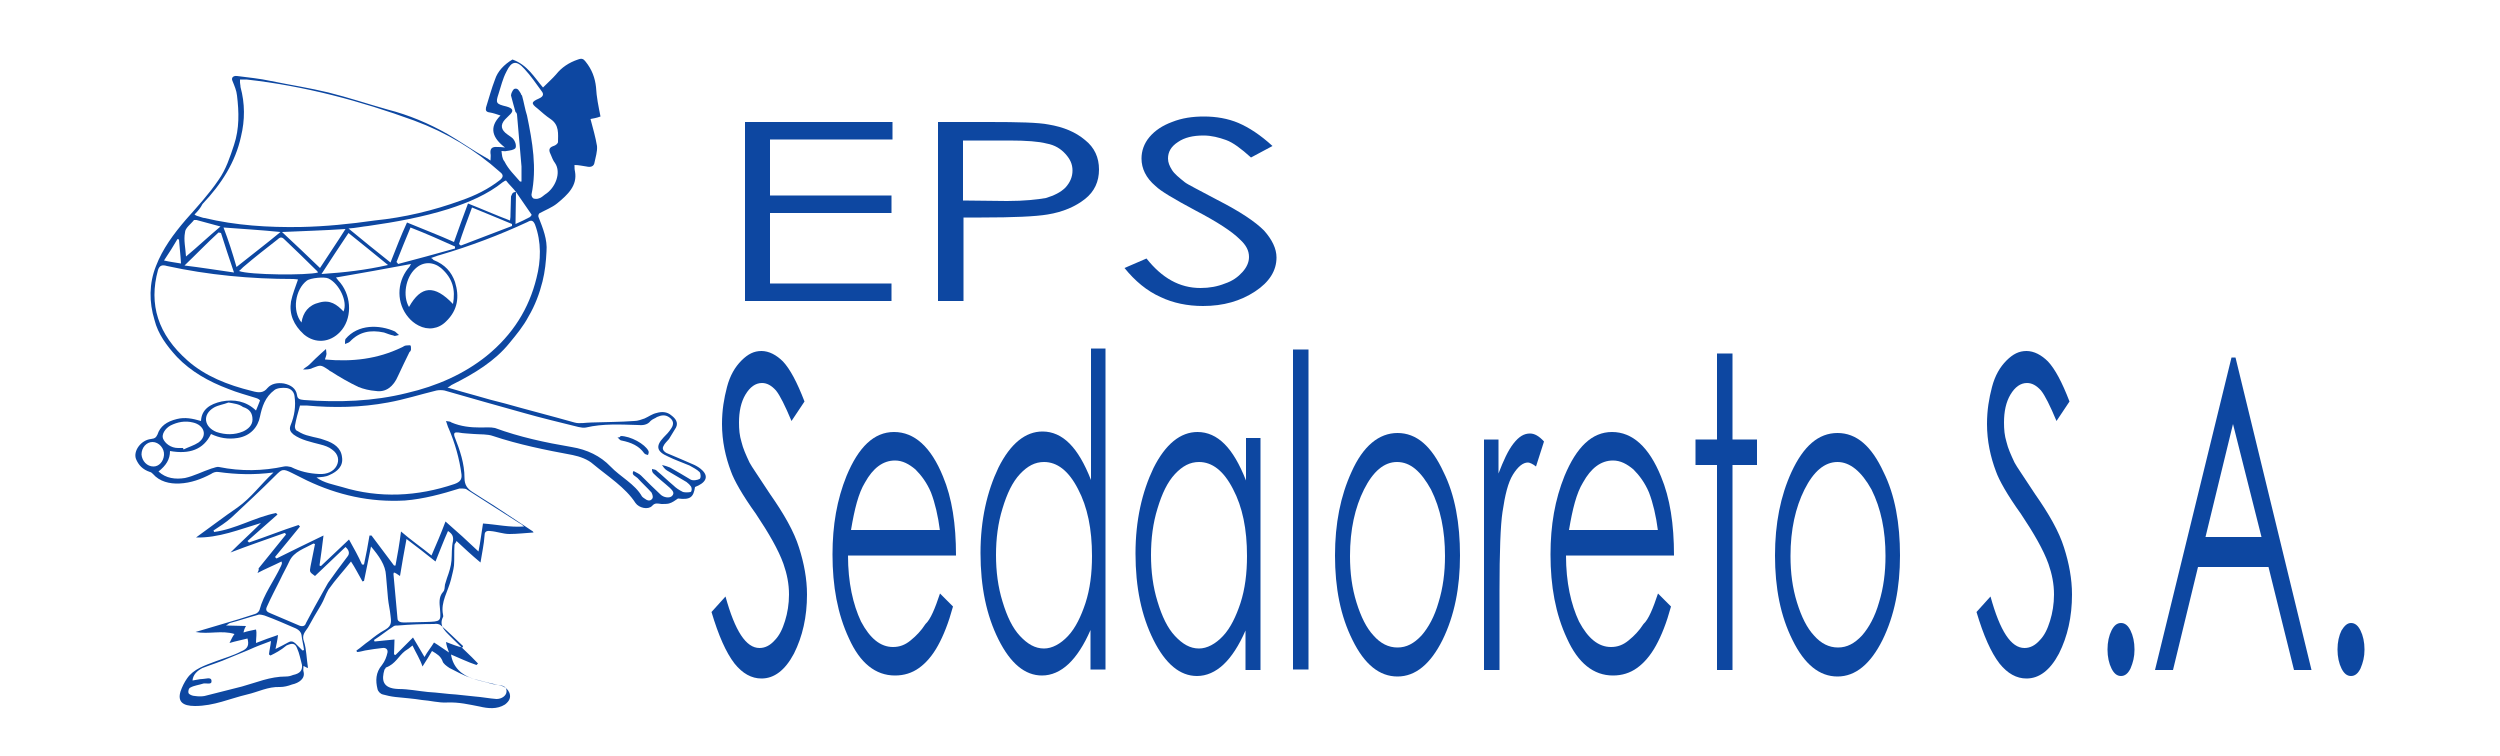 <?xml version="1.0" encoding="utf-8"?>
<!-- Generator: Adobe Illustrator 21.0.0, SVG Export Plug-In . SVG Version: 6.00 Build 0)  -->
<svg version="1.1" id="tele_x5F_2" xmlns="http://www.w3.org/2000/svg" xmlns:xlink="http://www.w3.org/1999/xlink" x="0px" y="0px"
	 viewBox="0 0 500 151.1" style="enable-background:new 0 0 500 151.1;" xml:space="preserve">
<style type="text/css">
	.st0{fill:#0D47A1;}
</style>
<g>
	<g>
		<g>
			<path class="st0" d="M142.3,122.4l2.8-3.1c1.9,6.9,4.1,10.3,6.8,10.3c1.1,0,2.1-0.5,3-1.5c1-1,1.6-2.3,2.1-3.9
				c0.5-1.6,0.8-3.4,0.8-5.3c0-2.1-0.4-4.1-1.1-6.1c-1-2.8-2.9-6.1-5.5-10c-2.8-3.9-4.4-6.8-5-8.5c-1.1-2.9-1.8-6.1-1.8-9.5
				c0-2.8,0.4-5.1,1-7.4c0.6-2.3,1.6-4,2.9-5.3c1.3-1.3,2.5-1.9,4-1.9c1.5,0,3,0.8,4.3,2.1c1.4,1.5,2.8,4.1,4.3,8l-2.6,3.9
				c-1.3-3.1-2.3-5.1-3.1-6.1c-0.9-1-1.8-1.5-2.8-1.5c-1.3,0-2.4,0.8-3.3,2.3c-0.9,1.5-1.3,3.4-1.3,5.6c0,1.4,0.1,2.6,0.5,3.9
				c0.3,1.3,0.9,2.6,1.6,4.1c0.4,0.8,1.9,2.9,4.1,6.3c2.8,4,4.8,7.5,5.8,10.7c1,3.1,1.6,6.3,1.6,9.4c0,4.5-0.9,8.4-2.6,11.8
				c-1.8,3.4-4,5-6.5,5c-2,0-3.8-1-5.4-3C145.2,130.5,143.7,127.1,142.3,122.4z"/>
			<path class="st0" d="M188,118.7l2.6,2.6c-0.9,3.3-1.9,5.8-3,7.8s-2.4,3.5-3.8,4.5c-1.4,1-3,1.5-4.8,1.5c-3.9,0-7-2.5-9.2-7.4
				c-2.3-4.9-3.3-10.5-3.3-16.8c0-5.9,0.9-11,2.8-15.7c2.4-5.8,5.5-8.8,9.5-8.8c4.1,0,7.4,3,9.8,8.9c1.8,4.3,2.6,9.5,2.6,15.8h-21.6
				c0,5.4,1,9.8,2.6,13.2c1.8,3.4,3.9,5.1,6.4,5.1c1.3,0,2.4-0.4,3.5-1.3c1.1-0.9,2.1-1.9,3-3.3C186.1,123.9,187,121.7,188,118.7z
				 M188,106.2c-0.4-3.1-1-5.6-1.8-7.7c-0.8-1.9-1.9-3.4-3.1-4.6c-1.3-1.1-2.6-1.8-4.1-1.8c-2.4,0-4.4,1.5-6,4.4
				c-1.3,2.1-2.1,5.3-2.8,9.5H188V106.2z"/>
			<path class="st0" d="M221.1,69.9v64h-3V126c-1.3,3-2.8,5.3-4.4,6.8c-1.6,1.5-3.4,2.3-5.3,2.3c-3.4,0-6.3-2.4-8.7-7.2
				c-2.4-4.8-3.6-10.5-3.6-17.3c0-6.6,1.3-12.3,3.6-17.1c2.4-4.8,5.4-7.2,8.8-7.2c2,0,3.8,0.8,5.4,2.4s3,4,4.3,7.3V69.7h2.9V69.9z
				 M208.8,92.4c-1.8,0-3.3,0.8-4.8,2.4c-1.5,1.6-2.6,3.9-3.5,6.9c-0.9,2.9-1.3,6-1.3,9.3c0,3.3,0.4,6.4,1.3,9.3
				c0.9,3,2,5.3,3.5,6.9c1.5,1.6,3,2.5,4.8,2.5c1.6,0,3.3-0.9,4.8-2.5c1.5-1.6,2.6-3.9,3.5-6.6c0.9-2.8,1.3-5.9,1.3-9.4
				c0-5.4-0.9-9.8-2.8-13.4C213.7,94.1,211.4,92.4,208.8,92.4z"/>
			<path class="st0" d="M252.1,87.9V134h-3v-7.9c-1.3,3-2.8,5.3-4.4,6.8c-1.6,1.5-3.4,2.3-5.3,2.3c-3.4,0-6.3-2.4-8.7-7.2
				c-2.4-4.8-3.6-10.5-3.6-17.3c0-6.6,1.3-12.3,3.6-17.1c2.4-4.8,5.4-7.2,8.8-7.2c2,0,3.8,0.8,5.4,2.4s3,4,4.3,7.3v-8.5h2.9V87.9z
				 M239.8,92.4c-1.8,0-3.3,0.8-4.8,2.4c-1.5,1.6-2.6,3.9-3.5,6.9c-0.9,2.9-1.3,6-1.3,9.3c0,3.3,0.4,6.4,1.3,9.3
				c0.9,3,2,5.3,3.5,6.9c1.5,1.6,3,2.5,4.8,2.5c1.6,0,3.3-0.9,4.8-2.5c1.5-1.6,2.6-3.9,3.5-6.6c0.9-2.8,1.3-5.9,1.3-9.4
				c0-5.4-0.9-9.8-2.8-13.4C244.7,94.1,242.4,92.4,239.8,92.4z"/>
			<path class="st0" d="M258.6,69.9h3.1v64h-3.1V69.9z"/>
			<path class="st0" d="M279.5,86.6c3.8,0,6.8,2.6,9.2,7.8c2.3,4.6,3.3,10.3,3.3,16.7c0,6.4-1.1,12-3.5,16.9c-2.4,4.8-5.4,7.3-9,7.3
				c-3.6,0-6.6-2.4-9-7.3c-2.4-4.8-3.5-10.4-3.5-16.9c0-6.4,1.1-11.9,3.3-16.7C272.6,89.2,275.8,86.6,279.5,86.6z M279.4,92.4
				c-2.6,0-4.8,1.9-6.6,5.5s-2.8,8-2.8,13.3c0,3.4,0.4,6.4,1.3,9.3s2,5.1,3.4,6.6c1.4,1.6,3,2.4,4.8,2.4s3.3-0.8,4.8-2.4
				c1.4-1.6,2.6-3.8,3.4-6.6c0.9-2.9,1.3-6,1.3-9.3c0-5.1-0.9-9.5-2.8-13.3C284.2,94.3,282.1,92.4,279.4,92.4z"/>
			<path class="st0" d="M296.6,87.9h3.1v6.8c1-2.6,1.9-4.6,3-6c1.1-1.4,2.1-2,3.3-2c0.9,0,1.8,0.5,2.8,1.6l-1.6,5
				c-0.6-0.5-1.3-0.8-1.6-0.8c-1,0-2,0.8-3,2.4c-1,1.6-1.6,4.1-2.1,7.5c-0.4,2.6-0.6,7.9-0.6,15.9V134h-3.1V87.9z"/>
			<path class="st0" d="M331.6,118.7l2.6,2.6c-0.9,3.3-1.9,5.8-3,7.8s-2.4,3.5-3.8,4.5c-1.4,1-3,1.5-4.8,1.5c-3.9,0-7-2.5-9.2-7.4
				c-2.3-4.9-3.3-10.5-3.3-16.8c0-5.9,0.9-11,2.8-15.7c2.4-5.8,5.5-8.8,9.5-8.8c4.1,0,7.4,3,9.8,8.9c1.8,4.3,2.6,9.5,2.6,15.8h-21.6
				c0,5.4,1,9.8,2.6,13.2c1.8,3.4,3.9,5.1,6.4,5.1c1.3,0,2.4-0.4,3.5-1.3c1.1-0.9,2.1-1.9,3-3.3
				C329.7,123.9,330.6,121.7,331.6,118.7z M331.6,106.2c-0.4-3.1-1-5.6-1.8-7.7c-0.8-1.9-1.9-3.4-3.1-4.6c-1.3-1.1-2.6-1.8-4.1-1.8
				c-2.4,0-4.4,1.5-6,4.4c-1.3,2.1-2.1,5.3-2.8,9.5h17.8V106.2z"/>
			<path class="st0" d="M343.4,70.7h3.1v17.2h4.9V93h-4.9v41h-3.1V93h-4.3v-5.1h4.3V70.7z"/>
			<path class="st0" d="M367.5,86.6c3.8,0,6.8,2.6,9.2,7.8c2.3,4.6,3.3,10.3,3.3,16.7c0,6.4-1.1,12-3.5,16.9c-2.4,4.8-5.4,7.3-9,7.3
				c-3.6,0-6.6-2.4-9-7.3c-2.4-4.8-3.5-10.4-3.5-16.9c0-6.4,1.1-11.9,3.3-16.7C360.7,89.2,363.7,86.6,367.5,86.6z M367.5,92.4
				c-2.6,0-4.8,1.9-6.6,5.5s-2.8,8-2.8,13.3c0,3.4,0.4,6.4,1.3,9.3s2,5.1,3.4,6.6c1.4,1.6,3,2.4,4.8,2.4c1.8,0,3.3-0.8,4.8-2.4
				c1.4-1.6,2.6-3.8,3.4-6.6c0.9-2.9,1.3-6,1.3-9.3c0-5.1-0.9-9.5-2.8-13.3C372.3,94.3,370,92.4,367.5,92.4z"/>
			<path class="st0" d="M395.3,122.4l2.8-3.1c1.9,6.9,4.1,10.3,6.8,10.3c1.1,0,2.1-0.5,3-1.5c1-1,1.6-2.3,2.1-3.9
				c0.5-1.6,0.8-3.4,0.8-5.3c0-2.1-0.4-4.1-1.1-6.1c-1-2.8-2.9-6.1-5.5-10c-2.8-3.9-4.4-6.8-5-8.5c-1.1-2.9-1.8-6.1-1.8-9.5
				c0-2.8,0.4-5.1,1-7.4s1.6-4,2.9-5.3c1.3-1.3,2.5-1.9,4-1.9c1.5,0,3,0.8,4.3,2.1c1.4,1.5,2.8,4.1,4.3,8l-2.6,3.9
				c-1.3-3.1-2.3-5.1-3.1-6.1c-0.9-1-1.8-1.5-2.8-1.5c-1.3,0-2.4,0.8-3.3,2.3c-0.9,1.5-1.3,3.4-1.3,5.6c0,1.4,0.1,2.6,0.5,3.9
				c0.3,1.3,0.9,2.6,1.6,4.1c0.4,0.8,1.9,2.9,4.1,6.3c2.8,4,4.8,7.5,5.8,10.7c1,3.1,1.6,6.3,1.6,9.4c0,4.5-0.9,8.4-2.6,11.8
				c-1.8,3.4-4,5-6.5,5c-2,0-3.8-1-5.4-3C398.2,130.5,396.7,127.1,395.3,122.4z"/>
			<path class="st0" d="M424.2,124.6c0.8,0,1.4,0.5,1.9,1.5c0.5,1,0.8,2.3,0.8,3.8c0,1.5-0.3,2.6-0.8,3.8c-0.5,1-1.1,1.5-1.9,1.5
				s-1.4-0.5-1.9-1.5c-0.5-1-0.8-2.3-0.8-3.8c0-1.5,0.3-2.8,0.8-3.8C422.8,125.1,423.4,124.6,424.2,124.6z"/>
			<path class="st0" d="M447.1,71.5l15.2,62.5h-3.5l-5.1-20.6h-14.1l-5,20.6H431l15.3-62.5H447.1z M446.6,84.8l-5.5,22.6h11.2
				L446.6,84.8z"/>
			<path class="st0" d="M470.2,124.6c0.8,0,1.4,0.5,1.9,1.5c0.5,1,0.8,2.3,0.8,3.8c0,1.5-0.3,2.6-0.8,3.8c-0.5,1-1.1,1.5-1.9,1.5
				s-1.4-0.5-1.9-1.5c-0.5-1-0.8-2.3-0.8-3.8c0-1.5,0.3-2.8,0.8-3.8C468.9,125.1,469.5,124.6,470.2,124.6z"/>
		</g>
	</g>
	<g>
		<g>
			<path class="st0" d="M148.8,24.4h29.7v3.5h-24.5v11.2h24.3v3.5h-24.3v14.1h24.3v3.5H149V24.4H148.8z"/>
			<path class="st0" d="M187.5,24.4h10.3c5.9,0,9.9,0.1,11.9,0.5c3,0.5,5.4,1.5,7.3,3.1c1.9,1.5,2.8,3.5,2.8,5.9
				c0,2.4-0.9,4.4-2.8,5.9c-1.9,1.5-4.4,2.6-7.5,3.1c-2.4,0.4-6.8,0.6-13.2,0.6h-3.6v16.7h-5.1V24.4z M192.6,27.9v12.2l8.8,0.1
				c3.5,0,6.1-0.3,7.8-0.6c1.6-0.5,2.9-1.1,3.9-2.1c0.9-1,1.4-2.1,1.4-3.4c0-1.3-0.5-2.3-1.4-3.3c-0.9-1-2.1-1.8-3.8-2.1
				c-1.5-0.4-4-0.6-7.5-0.6h-9.2V27.9z"/>
			<path class="st0" d="M224.9,53.6l4.4-1.9c3.1,3.9,6.6,5.9,10.8,5.9c1.8,0,3.4-0.3,4.9-0.9c1.5-0.5,2.6-1.3,3.5-2.3
				c0.8-0.9,1.3-1.9,1.3-3c0-1.3-0.6-2.4-1.8-3.5c-1.6-1.6-4.5-3.5-8.9-5.8c-4.3-2.3-7-3.9-8-4.9c-1.9-1.6-2.8-3.5-2.8-5.5
				c0-1.5,0.5-3,1.6-4.3c1.1-1.3,2.6-2.3,4.5-3c2-0.8,4.1-1.1,6.4-1.1c2.4,0,4.8,0.4,6.9,1.3c2.1,0.9,4.4,2.4,6.8,4.6l-4.3,2.3
				c-2-1.8-3.6-3-5-3.5c-1.4-0.5-2.9-0.9-4.5-0.9c-2.1,0-3.8,0.4-5.1,1.3c-1.4,0.9-2,2-2,3.3c0,0.8,0.3,1.5,0.8,2.3
				c0.5,0.8,1.4,1.5,2.5,2.4c0.6,0.5,2.9,1.6,6.6,3.6c4.5,2.3,7.5,4.3,9.3,6.1c1.6,1.8,2.5,3.6,2.5,5.4c0,2.6-1.4,4.9-4.3,6.8
				s-6.3,2.9-10.4,2.9c-3.1,0-6-0.6-8.5-1.8C229.4,58.2,227,56.2,224.9,53.6z"/>
		</g>
	</g>
	<g>
		<path class="st0" d="M51.7,113.7c1.9-2.3,3.6-4.5,5.5-6.8c-0.1-0.1-0.1-0.3-0.3-0.3c-3.6,1.3-7.2,2.5-10.8,3.9
			c2-2,4.1-3.9,6.1-5.9c-4.4,1.3-8.4,3-13,2.9c2.8-2,5.5-4.1,8.3-6c2.8-2,4.6-4.6,7.2-7c-3.9,0.5-7.4,0.4-11-0.1
			c-0.5-0.1-1.1,0.1-1.5,0.4c-1.9,1-4,1.8-6.3,1.9c-2,0.1-4-0.4-5.3-1.9c-0.1-0.1-0.4-0.4-0.6-0.4c-1.5-0.5-2.3-1.4-2.8-2.6
			c-0.6-1.6,1-3.8,3-4c0.8-0.1,1-0.3,1.3-0.9c0.5-1.6,1.8-2.6,3.9-3.1c1.6-0.4,3.1-0.1,4.8,0.4c0.1-2.3,1.8-3.4,4.1-3.9
			c2.5-0.5,4.9-0.1,6.9,1.8c0.3-0.8,0.6-1.4,0.8-2c0-0.1-0.4-0.4-0.8-0.5c-1.9-0.6-3.8-1.1-5.5-1.8c-4-1.5-7.5-3.5-10.3-6.4
			c-2.1-2.3-3.8-4.6-4.5-7.4c-1.1-3.6-1.1-7.3,0.3-10.8c1.3-3.4,3.5-6.4,6-9.3c2.3-2.6,4.6-5.1,6.5-7.9c1.5-2.1,2.3-4.6,3.1-7
			c1.1-3.3,1-6.6,0.6-9.9c-0.1-1-0.5-1.9-0.9-2.9c-0.3-0.6,0.1-1.1,0.9-1c2.3,0.3,4.5,0.5,6.8,1c3.9,0.8,7.8,1.4,11.5,2.3
			c4,1,7.9,2.3,11.8,3.4c4.3,1.1,8.3,2.8,12,4.9c2.6,1.5,5.1,3.3,7.8,4.8c0.3,0.1,0.4,0.3,0.8,0.5c0-0.6,0.1-1,0-1.4
			c-0.1-1,0.3-1.4,1.4-1.3c0.4,0,0.8,0,1.5,0.1c-2.5-1.9-3.3-4-0.9-6.4c-0.9-0.3-1.5-0.5-2.1-0.6c-0.8-0.1-0.9-0.4-0.8-1
			c0.6-1.9,1.1-3.8,1.8-5.6c0.5-1.6,1.8-3,3.5-4c3,1.1,4.3,3.5,6.1,5.6c1-1,1.9-1.8,2.6-2.6c1.1-1.4,2.6-2.4,4.4-3
			c0.8-0.3,1.1-0.1,1.5,0.4c1.3,1.6,1.9,3.3,2.1,5.1c0.1,2,0.5,3.9,0.9,5.9c-0.8,0.3-1.5,0.4-2,0.5c0.5,1.9,1,3.6,1.3,5.4
			c0.1,1.1-0.3,2.3-0.5,3.3c-0.1,0.8-0.8,1-1.6,0.8c-0.8-0.1-1.5-0.3-2.4-0.3c0,0.5,0,0.9,0.1,1.3c0.5,2.8-1.4,4.6-3.6,6.4
			c-1,0.8-2.3,1.3-3.4,1.9c-0.3,0.1-0.4,0.6-0.3,0.8c0.9,2.3,1.8,4.5,1.6,6.9c-0.1,2-0.3,4-0.8,6c-0.6,2.4-1.5,4.8-2.8,7
			c-1,1.9-2.4,3.6-3.8,5.3c-2.9,3.6-7,6.1-11.4,8.3c-0.3,0.1-0.5,0.4-1,0.6c2,0.6,3.8,1.1,5.6,1.6c2,0.6,3.9,1.1,5.9,1.6
			c4.6,1.3,9.3,2.5,13.9,3.8c1,0.3,2.3,0,3.4,0c2.9-0.1,5.8-0.1,8.5-0.3c0.8,0,1.5-0.3,2.1-0.5c0.9-0.4,1.5-0.9,2.4-1.1
			c1-0.3,2.1-0.3,3,0.5c0.8,0.6,1.4,1.4,0.9,2.4c-0.5,0.8-0.9,1.5-1.4,2.3c-0.4,0.5-0.9,0.9-1.1,1.4c-0.3,0.5-0.1,1,0.6,1.4
			c1.9,0.8,3.8,1.6,5.6,2.4c0.6,0.3,1.1,0.6,1.6,1.1c1.3,1.3,0.6,2.5-1.5,3.3c-0.3,2.1-1,2.6-3.4,2.3c-0.6,0.4-1.1,0.8-1.8,1
			c-0.4,0.1-1,0.1-1.5,0.1c-0.8-0.1-1.3-0.3-1.9,0.4c-0.8,0.8-2.6,0.4-3.3-0.6c-2-3.1-5.5-5.3-8.5-7.8c-1-0.9-2.6-1.5-4.1-1.8
			c-5.4-1-10.8-2.1-15.9-3.8c-1.1-0.4-2.5-0.3-3.8-0.4c-1-0.1-2.1-0.1-3.1-0.3c-0.8-0.1-1,0.1-0.8,0.8c1.1,2.8,2,5.4,2,8.3
			c0,1.3,0.5,2.1,1.6,2.8c1.4,0.9,2.8,1.8,4.1,2.6c2.5,1.6,5.1,3.4,7.7,5.1c0.1,0.1,0.3,0.1,0.4,0.4c-1.6,0.1-3.3,0.3-4.8,0.3
			c-1.3,0-2.5-0.5-3.9-0.6c-0.9-0.1-1.1,0.3-1.1,1c-0.1,1.6-0.5,3.4-0.8,5.3c-1.8-1.5-3.3-2.9-4.8-4.3c-0.1,0.4-0.4,0.5-0.4,0.8
			c-0.1,1.4,0,2.8-0.1,4.1c-0.1,0.9-0.4,1.9-0.6,2.8c-0.6,2.4-2.1,4.5-1.6,7c0,0.1,0.1,0.4,0,0.5c-1,2,0.8,3.1,2.1,4.5
			c1.6,1.6,3.3,3.1,4.9,4.8c-0.1,0.1-0.1,0.1-0.3,0.3c-1.8-0.6-3.4-1.4-5.1-2.1c0.4,2.5,2,4.1,4.6,4.9c1.8,0.5,3.5,0.9,5.3,1.3
			c1,0.3,1.5,0.8,1.8,1.5c0.3,0.9,0,1.6-0.9,2.3c-1.6,1-3.4,0.8-5.1,0.4c-2.1-0.4-4.1-0.9-6.5-0.8c-1.6,0.1-3.4-0.4-5-0.5
			c-1.8-0.3-3.5-0.4-5.3-0.6c-0.9-0.1-1.8-0.3-2.5-0.5c-0.5-0.1-1-0.6-1.1-1.1c-0.4-1.6-0.4-3.3,0.9-4.8c0.6-0.8,0.9-1.6,1.1-2.5
			c0.1-0.6-0.3-1-1-0.9c-1.1,0.1-2.3,0.3-3.5,0.5c-0.5,0.1-1.1,0.3-1.6,0.3c0-0.1-0.1-0.1-0.1-0.3c0.9-0.6,1.6-1.3,2.5-1.9
			c1-0.8,2-1.6,3.3-2.3c1.4-0.8,1.1-1.8,1-2.8c-0.1-1.1-0.4-2.3-0.5-3.4c-0.1-1.5-0.3-3.1-0.4-4.6c-0.1-2.1-1.4-3.9-3-5.8
			c-0.5,2.4-0.9,4.6-1.4,6.9c-0.1,0-0.1,0-0.3,0.1c-0.8-1.4-1.5-2.8-2.3-4c-1.5,1.9-3.1,3.6-4.5,5.6c-0.6,1-0.9,2.1-1.5,3.1
			c-0.9,1.5-1.8,3-2.6,4.5c-0.6,0.9-1.3,1.5-0.8,2.8c0.5,1.6,0.5,3.4,0.8,5.3c-0.4-0.1-0.6-0.3-0.9-0.4c0,0.4-0.1,0.8,0,1.1
			c0.4,1.4-0.9,2.3-2.3,2.6c-0.8,0.3-1.6,0.5-2.4,0.5c-2.4-0.1-4.4,1-6.6,1.5c-3.4,0.8-6.6,2.3-10.4,2.3c-2.5,0-3.5-0.9-2.9-2.9
			c0.3-0.9,0.8-1.9,1.3-2.6c1.3-1.9,3.5-2.6,5.9-3.5c1.6-0.6,3.4-1.1,4.9-1.9c1.5-0.6,1.6-1.4,1.3-2.6c-1.1,0.3-2.3,0.5-3.6,0.9
			c0.4-0.8,0.6-1.3,1-1.8c-2.6-0.8-5.1,0.1-7.8-0.4c1.8-0.5,3.6-1.1,5.4-1.6c2.1-0.6,4.4-1.3,6.5-2c0.4-0.1,0.8-0.5,0.9-0.8
			c0.8-3.1,2.9-5.8,4.3-8.8c0.1-0.3,0.3-0.5,0.1-0.9c-1.6,0.8-3.3,1.5-4.8,2.3C51.9,113.8,51.7,113.7,51.7,113.7z M103.2,38.4
			c0,2-0.1,4.1-0.1,6.4c1.1-0.5,2-0.9,2.9-1.4c0.1-0.1,0.4-0.4,0.3-0.5C105.3,41.4,104.2,39.9,103.2,38.4c-0.6-0.8-1.4-1.5-2-2.3
			c-0.4,0.1-0.5,0.3-0.6,0.3c-3.1,2.5-6.9,4.1-10.9,5.4c-5.1,1.6-10.5,2.6-16.1,3.4c-1.1,0.1-2.4,0.4-3.9,0.5
			c2.9,2.4,5.5,4.5,8.4,6.8c1.1-2.8,2.1-5.4,3.3-8c3.1,1.3,6.3,2.5,9.4,3.9c0.9-2.6,1.8-5,2.8-7.7c2.8,1.1,5.5,2.3,8.4,3.4
			c0.1-0.5,0.1-0.9,0.1-1.3c0-1.1,0.1-2.4,0.1-3.5C102.4,38.9,102.4,38.4,103.2,38.4z M67.2,55.5c0.4,0.5,0.6,0.8,0.9,1.1
			c2.3,2.9,2.3,7.3-0.1,9.8c-2,2.1-4.9,2.4-7.2,0.5c-2.1-1.9-3-4.1-2.6-6.6c0.3-1.5,0.9-2.9,1.4-4.4c-0.1,0-0.5-0.1-0.9-0.1
			c-8.5,0-17.1-0.8-25.3-2.6c-1-0.3-1.5-0.1-1.8,0.8c-1.9,6.9,0,12.9,5.9,18.1c3.5,3.1,8,4.9,12.9,6.1c1.4,0.4,2.3,0.4,3.1-0.6
			c0.8-0.9,2-1.1,3.3-0.9c1.4,0.3,2.4,1,2.6,2.3c0.1,0.8,0.5,0.9,1.4,1c6.9,0.5,13.8,0.3,20.6-1.4c6-1.4,11.4-3.8,15.9-7.4
			c5.3-4.3,8.5-9.5,10-15.6c0.9-3.5,1-7.2-0.3-10.7c-0.4-0.9-0.8-0.9-1.5-0.5C99.9,47,94.1,49.2,88,51c-0.5,0.1-1.1,0.4-1.8,0.6
			c0.3,0.1,0.4,0.3,0.5,0.4c2.3,0.9,3.6,2.4,4.3,4.4c0.9,2.9,0.6,5.6-1.8,7.9c-1.5,1.5-3.6,1.8-5.5,0.8c-0.8-0.4-1.5-1-2-1.6
			c-2.4-2.8-2.4-6.9-0.1-9.8c0.3-0.3,0.4-0.5,0.6-0.9C77.4,53.7,72.4,54.6,67.2,55.5z M38.9,42.9c0.4,0.3,0.6,0.3,0.9,0.4
			c0.4,0.1,0.8,0.3,1.1,0.3c6.3,1.5,12.7,1.9,19.2,1.8c5-0.1,9.9-0.6,14.8-1.3c6-0.6,11.8-2,17.3-4c2.9-1,5.5-2.3,7.8-4.1
			c0.6-0.5,0.8-1,0-1.6c-4.9-4.4-10.7-7.9-17.2-10.3c-10.7-3.9-21.8-6.9-33.5-8.2c-0.4,0-0.8,0-1.3,0c0,0.3,0,0.5,0,0.6
			c0,0.3,0.1,0.5,0.1,0.9c0.9,3.3,0.9,6.6,0.1,9.9c-1.1,5.1-3.9,9.5-7.7,13.5C40.1,41.6,39.6,42.2,38.9,42.9z M89.2,84.2
			c0.6,0.1,0.9,0.1,1.1,0.3c1.9,0.8,3.8,1,5.8,1c1,0,2-0.1,2.9,0.1c4.9,1.8,10,2.9,15.3,3.8c3.1,0.5,5.8,1.8,7.8,3.9s4.9,3.5,6.3,6
			c0.1,0.1,0.3,0.3,0.5,0.4c0.5,0.4,1.1,0.6,1.5,0.1c0.3-0.3,0.1-0.9-0.1-1.3c-0.9-1-1.9-1.9-2.8-2.9c-0.4-0.4-1.3-0.6-0.8-1.4
			c0.5,0.3,1.1,0.5,1.5,0.9c1.3,1.3,2.5,2.5,3.9,3.8c0.6,0.6,1.8,0.8,2.3,0.3c0.6-0.6,0.1-1.1-0.4-1.6c-1.1-1-2.3-1.9-3.3-2.9
			c-0.3-0.3-0.3-0.6-0.3-0.9c0.4,0.1,0.8,0.1,1,0.4c1.1,0.9,2.1,1.9,3.3,2.9c0.5,0.5,1.1,0.9,1.9,1.3c0.4,0.1,1.1,0.1,1.5,0
			c0.3-0.1,0.3-0.8,0.1-1.1s-0.5-0.6-0.9-0.9c-1.3-0.8-2.6-1.5-3.9-2.3c-0.5-0.3-0.8-0.8-1-1.1c0.5,0.1,1.1,0.3,1.6,0.5
			c1.4,0.8,2.8,1.6,4.1,2.4c0.5,0.3,1.4,0.1,1.8-0.1c0.3-0.1,0.3-1.1,0-1.4c-0.5-0.5-1.3-0.9-2-1.3c-1.4-0.6-2.9-1.1-4.3-1.8
			c-2.3-1-2.5-2.1-0.9-3.8c0.6-0.6,1.1-1.1,1.6-1.9c0.5-0.8,0.4-1.5-0.4-2.1c-0.8-0.6-1.6-0.5-2.5-0.1c-0.4,0.3-0.9,0.4-1.3,0.8
			c-0.6,0.8-1.6,0.9-2.6,0.8c-3.4-0.1-6.9-0.3-10.3,0.5c-0.5,0.1-1,0-1.5-0.1c-3.6-0.9-7.4-1.8-10.9-2.8c-5.4-1.5-10.7-3-15.9-4.5
			c-0.5-0.1-1.1-0.1-1.6,0c-3.3,0.8-6.4,1.8-9.7,2.4c-5.4,1-10.8,1.1-16.3,0.6c-0.4,0-0.9,0-1.3,0c-0.4,1.4-0.8,2.8-1,4
			c-0.1,0.4,0.1,1,0.5,1.1c0.8,0.5,1.5,0.8,2.4,1c1,0.3,2,0.4,3,0.8c1.9,0.6,3.3,1.6,3.5,3.4c0.3,1.8-0.9,2.9-2.5,3.6
			c-0.8,0.4-1.6,0.4-2.6,0.5c1.5,1.1,3.4,1.4,5.1,1.9c7.5,2.3,15.1,1.9,22.5-0.6c1.1-0.4,1.5-0.9,1.4-1.9c-0.4-3.1-1.3-6.3-2.6-9.3
			C89.6,85.5,89.5,85,89.2,84.2z M104.8,105.3c-0.4-0.3-0.5-0.5-0.8-0.6c-3.6-2.3-7.2-4.6-10.8-6.9c-0.3-0.1-0.9-0.1-1.3-0.1
			c-3.5,1.1-7.2,2.1-10.9,2.4c-7,0.4-13.5-1.1-19.6-4c-1-0.5-2-1-3-1.5c-1.8-0.9-2-0.8-3.3,0.5c-2.9,2.9-5.8,5.6-8.8,8.4
			c-1.1,1-2.4,1.8-3.6,2.6c0,0.1,0.1,0.1,0.1,0.3c4.4-0.6,8-2.9,12.4-3.8c0.1,0.1,0.1,0.1,0.3,0.3c-2,1.8-4,3.5-6,5.3
			c0.1,0.1,0.1,0.1,0.3,0.3c3.3-1.1,6.5-2.4,9.9-3.5c0.1,0.1,0.1,0.1,0.3,0.3c-1.6,2-3.3,4-5,6.1c0.1,0.1,0.1,0.1,0.3,0.3
			c3-1.5,6.1-3,9.4-4.6c-0.3,2.3-0.5,4.1-0.8,6c0.1,0,0.1,0.1,0.3,0.1c1.9-1.8,3.6-3.4,5.6-5.3c1,1.8,1.9,3.4,2.6,5
			c0.1,0,0.3,0,0.4,0c0.4-1.9,0.8-3.9,1.1-5.8c0.1,0,0.3,0,0.4,0c1.5,2,3,4,4.5,6c0.1,0,0.3,0,0.3,0c0.4-2.1,0.8-4.4,1.1-6.8
			c2.1,1.8,4,3.1,6.1,4.8c1-2.3,1.9-4.4,2.8-6.8c2.3,2,4.4,3.9,6.6,6c0.4-2,0.6-3.8,0.9-5.6C99.4,104.9,101.9,105.5,104.8,105.3z
			 M31.7,94.3c1.5,1.4,3.4,1.6,5.3,1.3c1.8-0.4,3.5-1.3,5.3-1.9c0.5-0.1,1-0.4,1.5-0.3c4.4,0.9,8.8,0.8,13-0.1c0.4-0.1,1,0,1.4,0.1
			c1.8,0.9,3.6,1.3,5.6,1.4c1.6,0.1,2.9-0.5,3.5-1.6c0.6-1.1,0.4-2.4-0.9-3.3c-0.6-0.5-1.5-0.8-2.3-1c-1.9-0.5-3.9-0.9-5.4-2
			c-0.6-0.5-0.9-1-0.6-1.8c0.8-1.9,1.1-3.9,0.8-5.9c-0.1-0.9-0.8-1.5-1.6-1.6c-0.8-0.1-1.9,0-2.4,0.4c-1.9,1.4-2.5,3.4-2.9,5.3
			c-0.4,2.1-1.9,3.9-4.5,4.3c-1.9,0.3-3.6,0-5.3-0.8c-1.5,3.1-4.3,4.1-8.2,3.4C34,91.9,33.2,93.1,31.7,94.3z M104,36.3
			c0.1,0,0.1,0,0.3,0c0-1,0-2,0-3c-0.3-3.5-0.6-6.9-0.9-10.4c0-0.1-0.1-0.4-0.3-0.5c-0.3-1.1-0.6-2.1-0.9-3.3c0-0.4,0.3-1,0.6-1.3
			c0.8-0.3,1,0.4,1.3,0.8c0.1,0.1,0.1,0.4,0.3,0.5c0.4,1.4,0.6,2.8,1,4c1.1,5.3,2,10.5,0.9,15.8c0,0.3,0.1,0.6,0.4,0.8
			c0.3,0.1,0.8,0.1,1,0c0.5-0.1,0.9-0.5,1.3-0.8c2.1-1.3,3.3-4.4,2-6.3c-0.4-0.5-0.6-1.1-0.9-1.8c-0.4-0.8-0.3-1.3,0.6-1.6
			c0.4-0.1,0.9-0.5,0.9-0.8c0-1.6,0.3-3.4-1.5-4.6c-0.9-0.6-1.8-1.4-2.6-2.1c-1.3-1-1.3-1.3,0.3-2c0.9-0.4,1-0.9,0.5-1.5
			c-1.1-1.5-2.1-3-3.4-4.4c-1.6-1.8-2.6-1.6-3.6,0.5c-0.8,1.5-1.1,3-1.6,4.5c-0.6,1.8-0.5,2,1.6,2.5c1.4,0.4,1.5,0.9,0.5,1.8
			c-0.3,0.3-0.5,0.5-0.8,0.8c-1,1.1-0.8,2.1,0.5,3c0.5,0.4,1,0.6,1.3,1.1c0.3,0.5,0.5,1.1,0.3,1.6c-0.3,0.4-1.1,0.5-1.8,0.6
			c-0.3,0.1-0.5,0-1,0c0.1,0.8,0.1,1.5,0.6,2.1C101.7,33.9,102.9,35,104,36.3z M78.8,114.5c-0.1,0.1-0.1,0.3-0.1,0.4
			c0.3,2.9,0.5,5.9,0.8,8.8c0,0.6,0.6,0.8,1.3,0.8c1.4,0,2.9-0.1,4.3-0.1c3.1-0.1,3.1-0.1,2.9-2.6c-0.1-1.1-0.3-2.4,0.6-3.4
			c0.4-0.4,0.3-1,0.4-1.5c0.1-0.4,0.3-0.9,0.4-1.3c0.4-1.1,0.8-2.3,0.9-3.5c0.1-1.3,0-2.6,0.3-3.9c0.1-0.9-0.1-1.4-1-2
			c-0.9,2-1.6,3.9-2.5,6.1c-2-1.6-3.8-3-5.8-4.5c-0.5,2.6-0.9,5-1.3,7.4C79.3,114.7,79.1,114.6,78.8,114.5z M54.1,131.1
			c-0.1-0.1-0.3-0.1-0.3-0.3c0.1-0.9,0.3-1.6,0.4-2.6c-1.6,0.6-3,1.1-4.5,1.8c-1.3,0.5-2.6,1.1-3.9,1.6c-1.8,0.8-3.5,1.3-5.3,2
			c-1,0.5-1.9,1.3-2,2.5c0.8-0.1,1.4-0.3,2-0.3c0.6,0,1.8-0.5,1.8,0.4c0.1,0.8-1,0.4-1.6,0.5c-0.9,0.3-1.9,0.4-2.6,0.8
			c-0.4,0.1-0.5,0.9-0.4,1.1c0.1,0.3,0.8,0.6,1.3,0.6c0.6,0.1,1.4,0.1,1.9,0c2.5-0.6,5-1.3,7.5-1.9c2.9-0.8,5.6-2,8.8-2
			c0.5,0,0.9-0.1,1.4-0.3c1.4-0.3,1.9-0.9,1.8-2c-0.3-1.1-0.5-2.3-1-3.4c-0.4-1-1-1-2.1-0.5C56.1,130.1,55.1,130.6,54.1,131.1z
			 M63,115.2c-1.1-0.8-1.1-0.8-0.9-1.9c0.3-1.5,0.6-3,0.9-4.5c-0.1,0-0.3-0.1-0.3-0.1c-1.8,1-3.9,1.6-4.8,3.5
			c-0.6,1.3-1.3,2.5-1.9,3.8c-0.9,1.8-1.8,3.5-2.6,5.3c-0.4,0.8,0,1.1,0.8,1.4c1.8,0.8,3.6,1.5,5.4,2.3c0.8,0.4,1.4,0.3,1.6-0.4
			c1.1-2.1,2.3-4.3,3.5-6.4c0.3-0.5,0.6-1.1,0.9-1.6c1.3-1.8,2.5-3.5,3.9-5.3c0.5-0.6,0.3-1.3-0.4-1.9C67,111.4,65,113.3,63,115.2z
			 M82.5,129.1c-0.6,0.5-1,0.8-1.5,1.1c-1.3,1-1.9,2.6-3.8,3.3c-0.1,0-0.1,0.3-0.3,0.4c-0.6,2-0.5,3.8,2.8,3.9c2,0,3.9,0.4,5.9,0.6
			c1.9,0.1,3.8,0.4,5.6,0.5c1.3,0.1,2.5,0.3,3.8,0.4c1.4,0.1,2.9,0.4,4.3,0.5c1,0,1.9-0.6,2-1.4c0.1-1-0.6-1.3-1.6-1.4
			c-0.5-0.1-1-0.1-1.6-0.3c-1.3-0.4-2.6-0.6-3.9-1.1c-1.5-0.5-2.9-1.3-4.3-2c-0.6-0.4-1.3-0.9-1.4-1.4c-0.4-1-1.1-1.4-2.1-2
			c-0.6,1-1.1,1.9-1.9,3.1C84,131.8,83.2,130.6,82.5,129.1z M47.8,54.2c2,0.8,13.7,0.9,15.8,0.3c-0.1-0.1-0.1-0.3-0.3-0.4
			c-2.1-2.1-4.4-4.3-6.5-6.3c-0.5-0.5-0.9-0.3-1.3,0.1c-2.3,1.8-4.5,3.5-6.6,5.3C48.5,53.5,48.2,53.9,47.8,54.2z M82.6,127.5
			c0.8,1.4,1.5,2.5,2.3,3.9c0.6-1.1,1.3-1.9,1.9-2.9c1,0.6,1.9,1.3,3,2c-0.3-0.8-0.5-1.4-0.6-2.1c1.3,0.5,2.3,0.9,3.3,1.1
			c0-0.1,0.1-0.1,0.1-0.3c-1.5-1.4-2.9-2.8-4.4-4.1c-0.3-0.3-0.9-0.4-1.4-0.3c-2.4,0-4.8,0.1-7.2,0.3c-0.3,0-0.6,0-0.8,0.1
			c-1.4,0.9-2.6,1.9-4,2.8c0,0.1,0.1,0.1,0.1,0.3c1.3-0.1,2.6-0.3,4-0.4c0,1.1-0.1,2.1-0.1,3c0.1,0,0.1,0,0.3,0.1
			C80.2,129.9,81.3,128.8,82.6,127.5z M69.7,46.6c-1.9,2.8-3.5,5.3-5.4,8.2c4.6-0.3,8.9-0.8,13.3-1.8C74.8,50.7,72.3,48.7,69.7,46.6
			z M90.6,60.8c0.5-2.8,0-5.1-2.4-7.2c-1.6-1.3-3.6-1.3-5.1,0.1c-2,1.8-2.6,5.5-1.3,7.7C84.2,57.1,86.9,56.9,90.6,60.8z M51.2,128.6
			c1.5-0.6,2.9-1.1,4.4-1.6c-0.1,1-0.3,1.8-0.5,2.8c1-0.5,1.8-0.9,2.5-1.3c0.5-0.3,0.9-0.3,1.4,0.1c0.5,0.5,1,1,1.5,1.5
			c0.1,0,0.3-0.1,0.3-0.1c-0.1-1-0.4-2-0.5-3c-0.1-0.6-0.5-1-1.1-1.3c-2.1-0.9-4.1-1.8-6.3-2.6c-0.4-0.1-1-0.3-1.4-0.1
			c-1.9,0.5-3.6,1.1-5.5,1.6c-0.3,0.1-0.4,0.3-0.8,0.5c1.5,0,2.8,0.1,4,0.1c-0.3,0.5-0.4,0.8-0.5,1.3c0.9-0.3,1.6-0.4,2.5-0.6
			C51.4,126.7,51.2,127.5,51.2,128.6z M64,53.6c1.8-2.8,3.4-5.1,5.1-7.8c-4.4,0.3-8.4,0.4-12.7,0.6C59,48.8,61.4,51.1,64,53.6z
			 M68.7,62.3c0.9-2-0.9-5.6-3-6.6c-0.8-0.4-3.6-0.1-4.3,0.4c-2.4,1.8-3,6.1-1.1,8.4c0.3-2,1.4-3.5,3.6-4
			C66,59.9,67.4,60.9,68.7,62.3z M45.7,80.5c-1,0.4-2,0.5-2.9,1c-2.4,1.4-2,3.9,0.5,4.9c1.8,0.6,3.6,0.6,5.3-0.1
			c1.1-0.5,1.9-1.3,1.9-2.4c0-1.3-0.6-2.1-1.9-2.5C47.8,80.8,46.8,80.7,45.7,80.5z M47.3,53.4c3-2.4,5.9-4.6,8.8-7
			c-3.9-0.4-7.5-0.6-11.4-0.9C45.7,48.1,46.5,50.6,47.3,53.4z M82.1,45.5c-1,2.4-1.9,4.6-2.8,6.9c0.1,0.1,0.3,0.3,0.3,0.4
			c3.8-1,7.5-2,11.4-3.1c0-0.1,0-0.3,0-0.4C88.1,48,85.2,46.7,82.1,45.5z M46.8,54.5c-1-2.9-1.8-5.4-2.6-7.9c-0.1,0-0.3-0.1-0.5-0.1
			c-2.3,2.1-4.5,4.4-6.8,6.6C40.2,53.5,43.3,54,46.8,54.5z M91.8,48.8c0.1,0.1,0.3,0.3,0.4,0.3c3.4-1.3,6.8-2.6,10.2-3.9
			c0-0.1,0-0.3,0-0.4c-2.6-1.1-5.1-2.1-8-3.3C93.4,44.2,92.5,46.6,91.8,48.8z M36.6,89.6c0,0.1,0.1,0.1,0.1,0.3c1-0.5,2.1-0.8,3-1.4
			c1.9-1.4,1.1-3.5-1.1-4c-1.6-0.4-3.1-0.1-4.5,0.6c-1.1,0.6-1.8,1.8-1.5,2.6c0.4,1,1.6,1.9,3,1.9C35.9,89.6,36.3,89.6,36.6,89.6z
			 M37.2,51.3c2.4-2,4.5-4,6.9-6c-1.8-0.5-3.3-0.9-4.8-1.3c-0.1,0-0.5,0-0.5,0c-0.6,0.8-1.8,1.6-1.8,2.5
			C36.7,48,37.1,49.6,37.2,51.3z M28.3,90.9c0.1,1.3,1.1,2.4,2.4,2.4c1.1,0,2-1,2.1-2.3s-1-2.6-2.3-2.6
			C29.3,88.4,28.3,89.5,28.3,90.9z M32.8,52.1c1.3,0.3,2.3,0.4,3.4,0.6c-0.1-1.8-0.3-3.3-0.4-4.8c-0.1,0-0.3-0.1-0.3-0.1
			C34.7,49.2,33.8,50.6,32.8,52.1z"/>
		<path class="st0" d="M65,71.9c5.5,0.5,10.5-0.1,15.3-2.4c0.3-0.1,0.6-0.4,0.9-0.4s0.8-0.1,0.9,0s0.1,0.5,0.1,0.8
			c0,0.1-0.1,0.4-0.3,0.5c-0.8,1.6-1.5,3.1-2.3,4.8c-0.9,2.1-2.4,3.3-4.4,3c-1.3-0.1-2.5-0.4-3.5-0.8c-1.9-0.9-3.8-2-5.5-3.1
			c-0.3-0.1-0.4-0.3-0.6-0.4c-1.5-1-1.5-0.9-3.1-0.3c-0.5,0.3-1.3,0.3-1.9,0.3c0.4-0.4,0.9-0.6,1.3-1c0.8-0.8,1.5-1.5,2.4-2.3
			c0.3-0.3,0.6-0.5,0.9-0.8c0,0.4,0.1,0.6,0.1,1C65.2,71.4,65,71.7,65,71.9z"/>
		<path class="st0" d="M79.8,67c-0.5,0.1-0.9,0.3-1.1,0.1c-0.6-0.1-1.3-0.4-1.9-0.6c-2.8-0.6-5-0.1-6.8,1.8c-0.3,0.3-0.6,0.3-1,0.5
			c0-0.4,0-0.8,0.1-1c2.5-3,6.8-2.9,9.9-1.5C79.2,66.5,79.5,66.7,79.8,67z"/>
		<path class="st0" d="M124.1,87.2c2,0,4.9,1.6,5.6,3c0.1,0.3,0,0.5-0.1,0.8c-0.3-0.1-0.6-0.1-0.8-0.4c-1-1.4-2.5-2.1-4.5-2.5
			c-0.3,0-0.5-0.4-0.8-0.6C123.9,87.5,124.1,87.4,124.1,87.2z"/>
	</g>
</g>
</svg>
